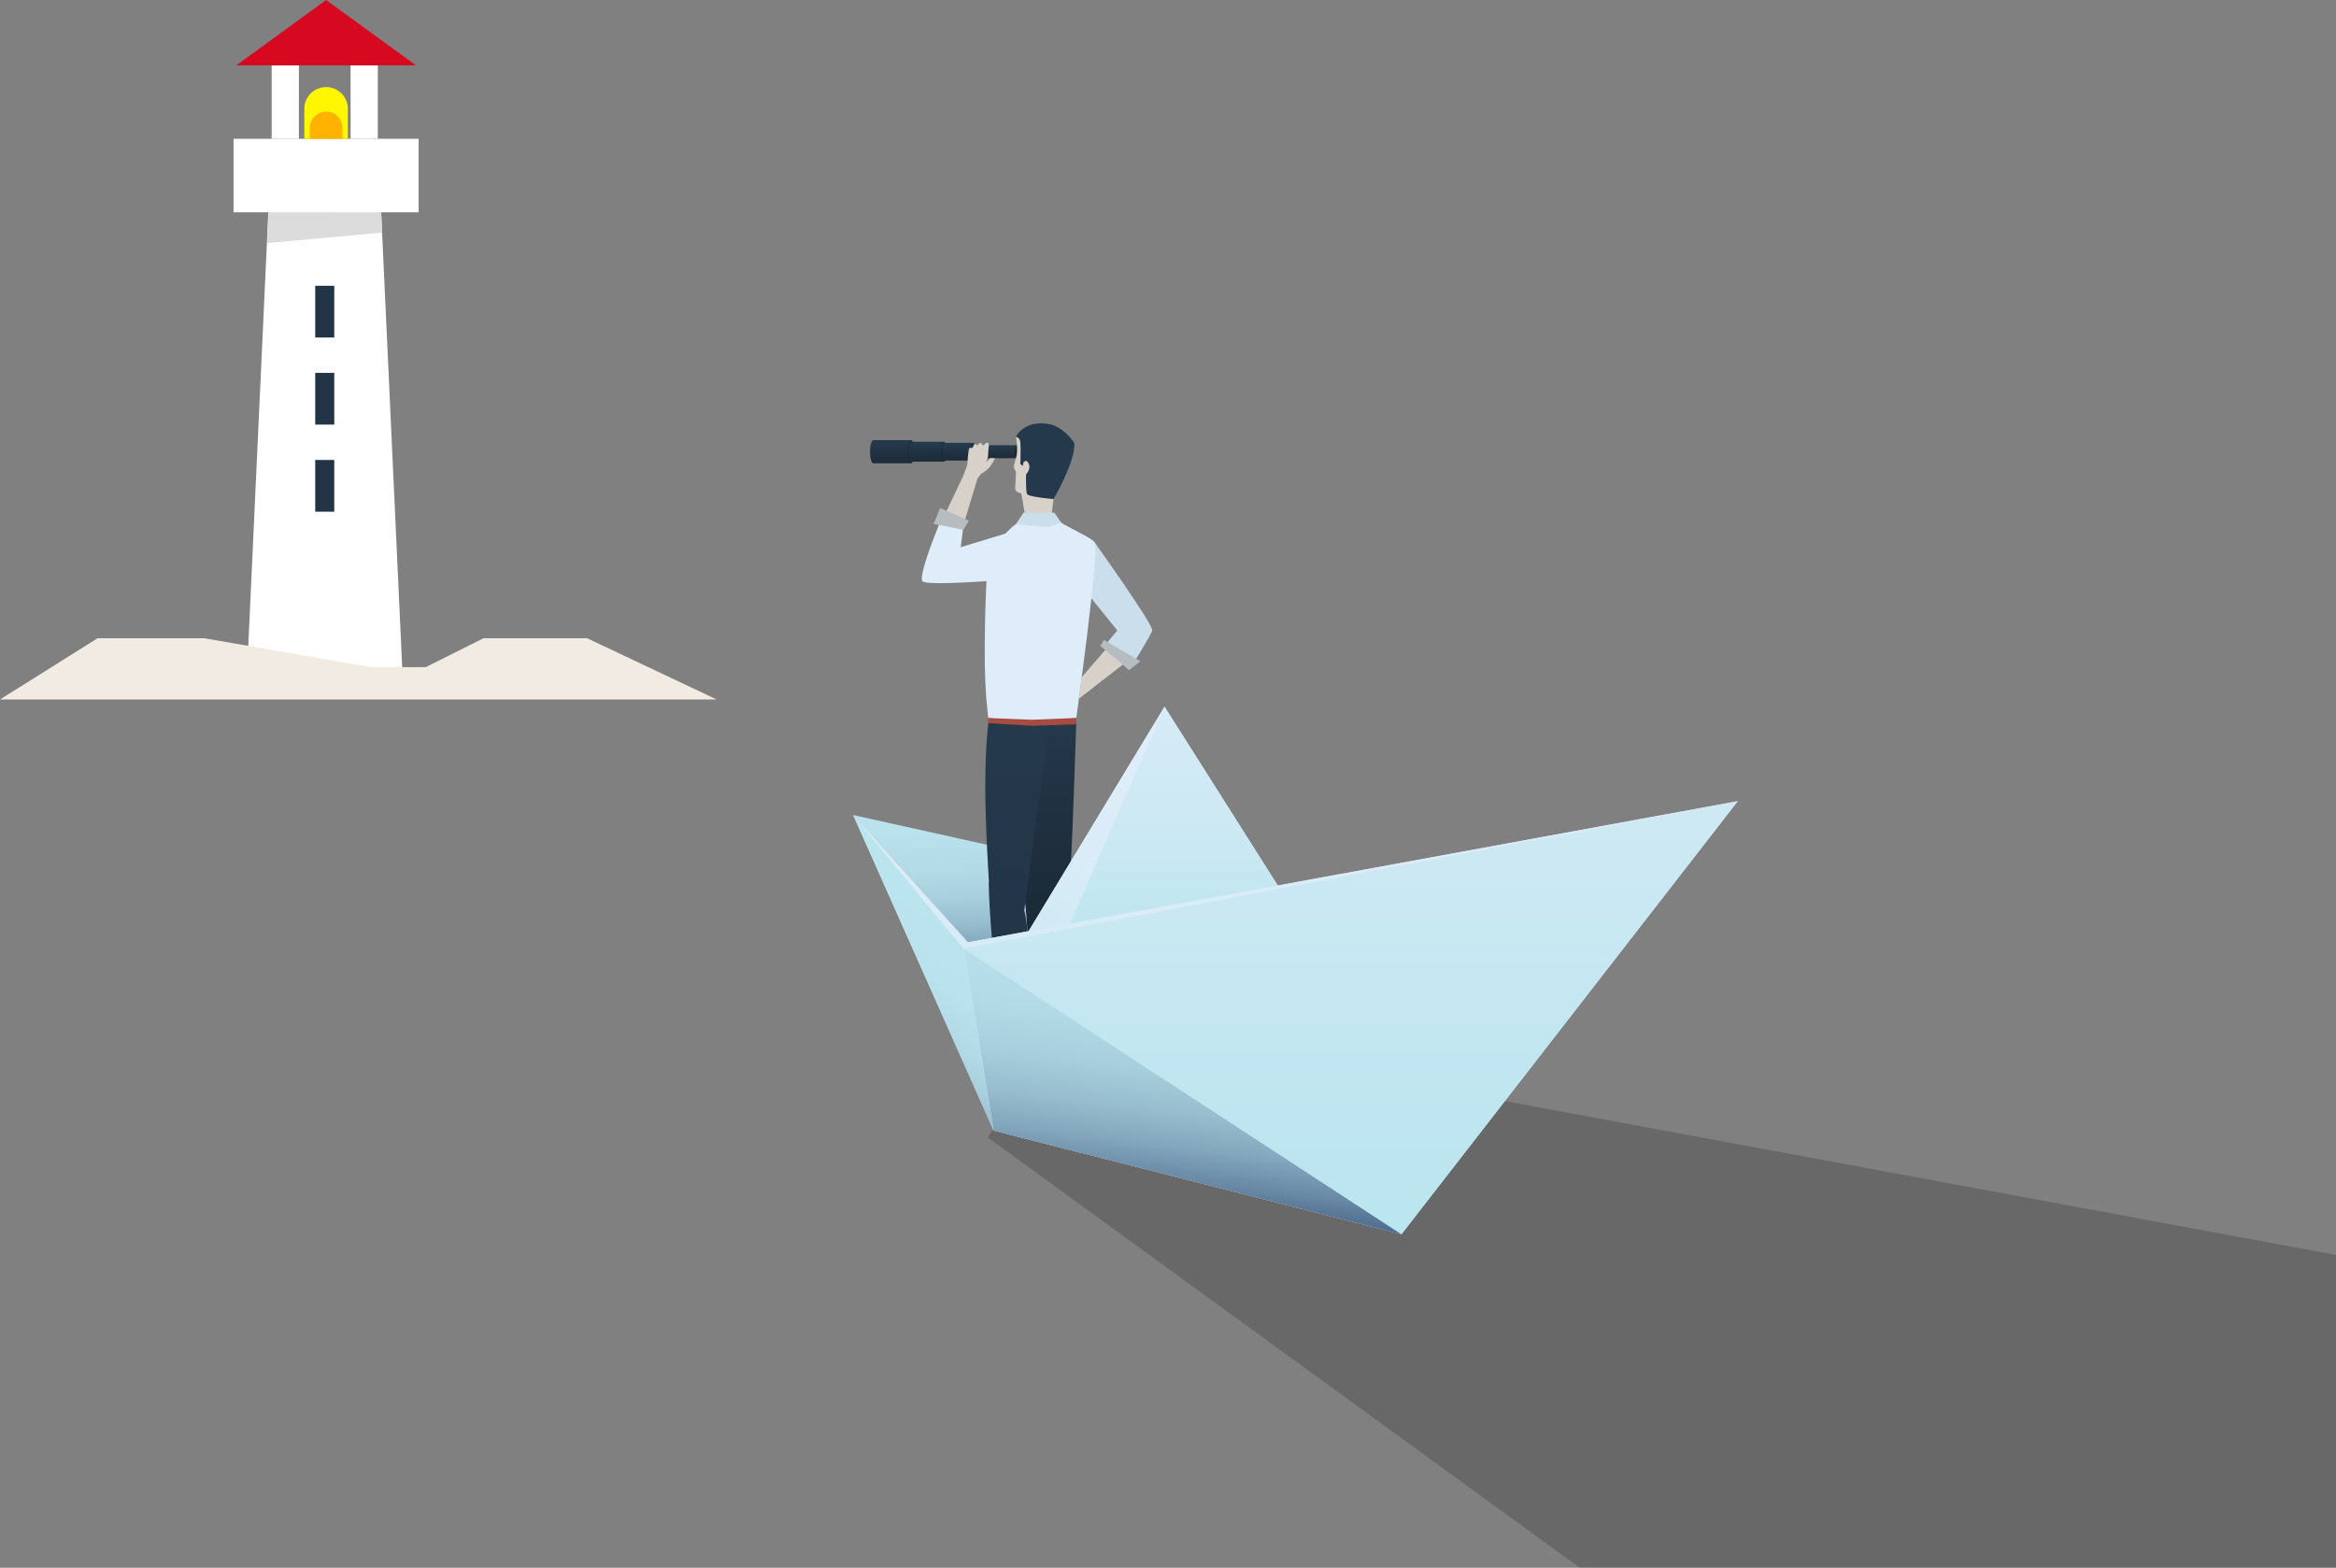 <?xml version="1.0" encoding="UTF-8"?>
<svg xmlns="http://www.w3.org/2000/svg" xmlns:xlink="http://www.w3.org/1999/xlink" width="858.316" height="576" viewBox="0 0 858.316 576">
  <rect x="0" y="0" width="858.316" height="576" fill="#808080" stroke="none"/>
  <defs>
    <linearGradient id="linear-gradient" x1="0.579" y1="1.46" x2="0.447" y2="-0.66" gradientUnits="objectBoundingBox">
      <stop offset="0.078" stop-color="#506e8f"></stop>
      <stop offset="0.135" stop-color="#6989a5"></stop>
      <stop offset="0.206" stop-color="#82a6bc"></stop>
      <stop offset="0.287" stop-color="#97bdce"></stop>
      <stop offset="0.38" stop-color="#a7cfdd"></stop>
      <stop offset="0.491" stop-color="#b2dbe7"></stop>
      <stop offset="0.64" stop-color="#b9e2ed"></stop>
      <stop offset="0.983" stop-color="#bbe5ef"></stop>
    </linearGradient>
    <linearGradient id="linear-gradient-2" x1="-9.881" y1="0.197" x2="-9.881" y2="1.843" gradientUnits="objectBoundingBox">
      <stop offset="0" stop-color="#25394c"></stop>
      <stop offset="0.221" stop-color="#203141"></stop>
      <stop offset="0.628" stop-color="#1a2834"></stop>
      <stop offset="1" stop-color="#182530"></stop>
    </linearGradient>
    <linearGradient id="linear-gradient-3" x1="-1.365" y1="0.197" x2="-1.365" y2="1.843" xlink:href="#linear-gradient-2"></linearGradient>
    <linearGradient id="linear-gradient-4" x1="-9.881" y1="-0.337" x2="-9.881" y2="1.309" xlink:href="#linear-gradient-2"></linearGradient>
    <linearGradient id="linear-gradient-5" x1="-11.595" y1="0.197" x2="-11.595" y2="1.843" xlink:href="#linear-gradient-2"></linearGradient>
    <linearGradient id="linear-gradient-6" x1="-1.672" y1="0.197" x2="-1.672" y2="1.843" xlink:href="#linear-gradient-2"></linearGradient>
    <linearGradient id="linear-gradient-7" x1="-11.596" y1="-0.282" x2="-11.596" y2="1.365" xlink:href="#linear-gradient-2"></linearGradient>
    <linearGradient id="linear-gradient-8" x1="-13.112" y1="0.197" x2="-13.112" y2="1.843" xlink:href="#linear-gradient-2"></linearGradient>
    <linearGradient id="linear-gradient-9" x1="-1.945" y1="0.197" x2="-1.945" y2="1.843" xlink:href="#linear-gradient-2"></linearGradient>
    <linearGradient id="linear-gradient-10" x1="-13.112" y1="-0.149" x2="-13.112" y2="1.497" xlink:href="#linear-gradient-2"></linearGradient>
    <linearGradient id="linear-gradient-11" x1="-17.964" y1="0.197" x2="-17.964" y2="1.843" xlink:href="#linear-gradient-2"></linearGradient>
    <linearGradient id="linear-gradient-12" x1="-1.154" y1="0.197" x2="-1.154" y2="1.843" xlink:href="#linear-gradient-2"></linearGradient>
    <linearGradient id="linear-gradient-13" x1="-17.964" y1="-0.58" x2="-17.964" y2="1.066" xlink:href="#linear-gradient-2"></linearGradient>
    <linearGradient id="linear-gradient-14" x1="-31.239" y1="9.079" x2="-33.536" y2="11.15" gradientUnits="objectBoundingBox">
      <stop offset="0.137" stop-color="#25394c"></stop>
      <stop offset="0.408" stop-color="#273b4d"></stop>
      <stop offset="0.557" stop-color="#2e4353"></stop>
      <stop offset="0.677" stop-color="#3a515c"></stop>
      <stop offset="0.781" stop-color="#4a646a"></stop>
      <stop offset="0.874" stop-color="#617d7b"></stop>
      <stop offset="0.959" stop-color="#7b9c90"></stop>
      <stop offset="1" stop-color="#8bae9d"></stop>
    </linearGradient>
    <linearGradient id="linear-gradient-15" x1="-1.262" y1="-0.733" x2="-1.262" y2="1.046" xlink:href="#linear-gradient-2"></linearGradient>
    <linearGradient id="linear-gradient-16" x1="-0.633" y1="0" x2="-0.633" y2="1.74" xlink:href="#linear-gradient-2"></linearGradient>
    <linearGradient id="linear-gradient-17" x1="-1.262" y1="-0.561" x2="-1.262" y2="0.942" gradientUnits="objectBoundingBox">
      <stop offset="0" stop-color="#25394c"></stop>
      <stop offset="0.147" stop-color="#24374a"></stop>
      <stop offset="1" stop-color="#223546"></stop>
    </linearGradient>
    <linearGradient id="linear-gradient-18" x1="-0.591" y1="0.197" x2="-0.591" y2="1.843" xlink:href="#linear-gradient-17"></linearGradient>
    <linearGradient id="linear-gradient-19" x1="0.501" y1="0.186" x2="0.314" y2="1.507" gradientUnits="objectBoundingBox">
      <stop offset="0" stop-color="#deedf9"></stop>
      <stop offset="0.332" stop-color="#d9ecf7"></stop>
      <stop offset="0.665" stop-color="#cde9f4"></stop>
      <stop offset="0.983" stop-color="#bbe5ef"></stop>
    </linearGradient>
    <linearGradient id="linear-gradient-20" x1="0.5" y1="-0.643" x2="0.5" y2="0.943" gradientUnits="objectBoundingBox">
      <stop offset="0" stop-color="#deedf9"></stop>
      <stop offset="0.269" stop-color="#d3eaf5"></stop>
      <stop offset="0.983" stop-color="#bbe5ef"></stop>
    </linearGradient>
    <linearGradient id="linear-gradient-21" x1="0.404" y1="0.995" x2="0.689" y2="-0.48" xlink:href="#linear-gradient"></linearGradient>
    <linearGradient id="linear-gradient-22" x1="0.324" y1="1.144" x2="0.684" y2="-0.175" gradientUnits="objectBoundingBox">
      <stop offset="0.078" stop-color="#506e8f"></stop>
      <stop offset="0.119" stop-color="#6989a5"></stop>
      <stop offset="0.172" stop-color="#82a6bc"></stop>
      <stop offset="0.231" stop-color="#97bdce"></stop>
      <stop offset="0.299" stop-color="#a7cfdd"></stop>
      <stop offset="0.38" stop-color="#b2dbe7"></stop>
      <stop offset="0.489" stop-color="#b9e2ed"></stop>
      <stop offset="0.74" stop-color="#bbe5ef"></stop>
    </linearGradient>
    <linearGradient id="linear-gradient-23" x1="0.5" y1="-0.219" x2="0.5" y2="2.751" xlink:href="#linear-gradient-19"></linearGradient>
    <linearGradient id="linear-gradient-24" x1="0.5" y1="-0.863" x2="0.5" y2="1.192" xlink:href="#linear-gradient-19"></linearGradient>
    <linearGradient id="linear-gradient-25" x1="0.622" y1="0.187" x2="0.015" y2="1.741" xlink:href="#linear-gradient-19"></linearGradient>
  </defs>
  <g id="Splash-Banner-Grafik" transform="translate(-5376.684 3368)">
    <g id="Grafik-Leutturm" transform="translate(5376.684 -3368)">
      <g id="Gruppe_19" data-name="Gruppe 19" transform="translate(85.82 0)">
        <path id="Pfad_200" data-name="Pfad 200" d="M49,0H8L0,173H57Z" transform="translate(5 73)" fill="#fff"></path>
        <rect id="Rechteck_66" data-name="Rechteck 66" width="7" height="19" transform="translate(30 105)" fill="#223546"></rect>
        <rect id="Rechteck_67" data-name="Rechteck 67" width="7" height="19" transform="translate(30 137)" fill="#223546"></rect>
        <rect id="Rechteck_68" data-name="Rechteck 68" width="7" height="19" transform="translate(30 169)" fill="#223546"></rect>
        <rect id="Rechteck_69" data-name="Rechteck 69" width="68" height="27" transform="translate(0 51)" fill="#fff"></rect>
        <path id="Pfad_201" data-name="Pfad 201" d="M41.335.027-.07,0-.583,11.3,41.678,7.464Z" transform="translate(12.904 78)" fill="#dcdcdc"></path>
        <g id="Gruppe_18" data-name="Gruppe 18" transform="translate(14 24)">
          <rect id="Rechteck_70" data-name="Rechteck 70" width="10" height="27" transform="translate(29)" fill="#fff"></rect>
          <rect id="Rechteck_71" data-name="Rechteck 71" width="10" height="27" transform="translate(0)" fill="#fff"></rect>
        </g>
        <path id="Polygon_1" data-name="Polygon 1" d="M33,0,66,24H0Z" transform="translate(1)" fill="#d70920"></path>
        <g id="Gruppe_17" data-name="Gruppe 17" transform="translate(26 32)">
          <path id="Rechteck_72" data-name="Rechteck 72" d="M8,0H8a8,8,0,0,1,8,8V19a0,0,0,0,1,0,0H0a0,0,0,0,1,0,0V8A8,8,0,0,1,8,0Z" transform="translate(0)" fill="#fff700"></path>
          <path id="Rechteck_73" data-name="Rechteck 73" d="M6,0H6a6,6,0,0,1,6,6v4a0,0,0,0,1,0,0H0a0,0,0,0,1,0,0V6A6,6,0,0,1,6,0Z" transform="translate(2 9)" fill="#ffb300"></path>
        </g>
      </g>
      <path id="Pfad_199" data-name="Pfad 199" d="M1459.82,519l-47.587-22.506h-38.07l-21.255,10.628H1332.92l-61.388-10.628h-39.18L1196.5,519Z" transform="translate(-1196.503 -262)" fill="#f1ebe3"></path>
    </g>
    <g id="Grafik-Boot-Mann-Fernglas" transform="translate(4315 -3630)">
      <path id="Pfad_857" data-name="Pfad 857" d="M495.4,68.086,29.285-18.181,0,24.892,217.51,183H495.4Z" transform="translate(1424.604 654.998)" opacity="0.19"></path>
      <g id="Bildmaterial_2" data-name="Bildmaterial 2" transform="translate(1537.668 566.523)">
        <g id="Gruppe_3718" data-name="Gruppe 3718" transform="translate(-162.506 -148.974)">
          <path id="Pfad_826" data-name="Pfad 826" d="M152.791,89.595l79.6,17.667-15.135,24.992-22.322,4.09Z" transform="translate(-152.791 54.311)" fill="url(#linear-gradient)"></path>
          <path id="Pfad_827" data-name="Pfad 827" d="M196.946,8.089c0-2.35.557-4.255,1.246-4.255s1.245,1.9,1.245,4.255-.557,4.255-1.245,4.255S196.946,10.439,196.946,8.089Z" transform="translate(-190.76 2.324)" fill="url(#linear-gradient-2)"></path>
          <rect id="Rechteck_198" data-name="Rechteck 198" width="13.868" height="8.509" transform="translate(7.432 6.158)" fill="url(#linear-gradient-3)"></rect>
          <path id="Pfad_828" data-name="Pfad 828" d="M188.312,8.089c0-2.35.557-4.255,1.245-4.255s1.246,1.9,1.246,4.255-.557,4.255-1.246,4.255S188.312,10.439,188.312,8.089Z" transform="translate(-168.258 2.324)" fill="url(#linear-gradient-4)"></path>
          <ellipse id="Ellipse_121" data-name="Ellipse 121" cx="1.069" cy="3.653" rx="1.069" ry="3.653" transform="translate(20.406 6.76)" fill="url(#linear-gradient-5)"></ellipse>
          <rect id="Rechteck_199" data-name="Rechteck 199" width="11.906" height="7.306" transform="translate(21.475 6.76)" fill="url(#linear-gradient-6)"></rect>
          <path id="Pfad_829" data-name="Pfad 829" d="M180.9,7.861c0-2.017.479-3.652,1.07-3.652s1.068,1.635,1.068,3.652-.479,3.652-1.068,3.652S180.9,9.879,180.9,7.861Z" transform="translate(-148.588 2.551)" fill="url(#linear-gradient-7)"></path>
          <ellipse id="Ellipse_122" data-name="Ellipse 122" cx="0.95" cy="3.245" rx="0.95" ry="3.245" transform="translate(32.701 7.167)" fill="url(#linear-gradient-8)"></ellipse>
          <rect id="Rechteck_200" data-name="Rechteck 200" width="10.578" height="6.491" transform="translate(33.651 7.167)" fill="url(#linear-gradient-9)"></rect>
          <ellipse id="Ellipse_123" data-name="Ellipse 123" cx="0.95" cy="3.245" rx="0.95" ry="3.245" transform="translate(43.28 7.167)" fill="url(#linear-gradient-10)"></ellipse>
          <path id="Pfad_830" data-name="Pfad 830" d="M174.264,7.386c0-1.322.313-2.393.7-2.393s.7,1.071.7,2.393-.313,2.393-.7,2.393S174.264,8.708,174.264,7.386Z" transform="translate(-130.556 3.026)" fill="url(#linear-gradient-11)"></path>
          <rect id="Rechteck_201" data-name="Rechteck 201" width="15.64" height="4.786" transform="translate(44.409 8.019)" fill="url(#linear-gradient-12)"></rect>
          <path id="Pfad_831" data-name="Pfad 831" d="M164.527,7.386c0-1.322.313-2.393.7-2.393s.7,1.071.7,2.393-.313,2.393-.7,2.393S164.527,8.708,164.527,7.386Z" transform="translate(-105.179 3.026)" fill="url(#linear-gradient-13)"></path>
          <path id="Pfad_832" data-name="Pfad 832" d="M157.252,3.047s.948,5.109,0,7.9c-1.5,4.422-.239,4.123-.072,4.783.3,1.2-.471,6.044-.064,6.956s2.1,1.19,2.1,1.19l1.629,9.39,8.963,3.151,1.237-10.455L167.612,6.83Z" transform="translate(-97.439 1.847)" fill="#d8d1c9"></path>
          <path id="Pfad_833" data-name="Pfad 833" d="M173.195,7.189c.4,7.087-7.66,20.619-7.66,20.619s-9.147-.755-9.693-1.847-.363-7.236-.363-7.236,1.678-1.789,1.086-3.546-1.312-1.335-1.312-1.335c-1.156.289-.863,1.776-.863,1.776l-1.039-.657s.268-7.39-.114-8.612a2.15,2.15,0,0,0-1.489-1.457s3.008-6.285,12.2-4.61C169.364,1.272,173.195,7.189,173.195,7.189Z" transform="translate(-91.933 0)" fill="url(#linear-gradient-14)"></path>
          <path id="Pfad_834" data-name="Pfad 834" d="M151.425,51.059l-9.7,11.227-1.049,7.931,16.105-12.529Z" transform="translate(-57.729 30.951)" fill="#d8d1c9"></path>
          <path id="Pfad_835" data-name="Pfad 835" d="M179.325,151.8v5.032h-4.8v-.691a24.146,24.146,0,0,1-5.043.691h-5.537s-.482-.964.737-1.8c1.574-1.083,4.852-.919,6.945-2.1a16.554,16.554,0,0,0,3.474-2.568h4.219Z" transform="translate(-117.497 91.145)" fill="#182530"></path>
          <path id="Pfad_836" data-name="Pfad 836" d="M170.186,151.8v5.032h-4.538v-.691a21.7,21.7,0,0,1-4.77.691h-5.236a1.472,1.472,0,0,1,.7-1.8c1.489-1.083,4.591-.919,6.569-2.1a15.793,15.793,0,0,0,3.286-2.568h3.991Z" transform="translate(-95.024 91.145)" fill="#182530"></path>
          <path id="Pfad_837" data-name="Pfad 837" d="M166.281,179.495h-6.19s-8.111-75.4-5.763-76.14,12.381,0,13.874,21.831S166.281,179.495,166.281,179.495Z" transform="translate(-90.765 62.549)" fill="url(#linear-gradient-15)"></path>
          <path id="Pfad_838" data-name="Pfad 838" d="M155.816,138.925s-3.334-30.807-4.157-46.408S151.7,68.9,151.7,68.9l22.424-.6s-1.351,40.621-1.807,48.186-2.745,29.848-2.745,29.848Z" transform="translate(-92.133 41.402)" fill="url(#linear-gradient-16)"></path>
          <path id="Pfad_839" data-name="Pfad 839" d="M174.564,179.495h-6.19s-8.111-75.4-5.763-76.14,12.381,0,13.874,21.831S174.564,179.495,174.564,179.495Z" transform="translate(-112.35 62.549)" fill="url(#linear-gradient-17)"></path>
          <path id="Pfad_840" data-name="Pfad 840" d="M158.651,126.16s-1.282-18.943-1.282-34.573,1.282-23.568,1.282-23.568l22.413.991s-5.6,38.714-6.452,46.234-2.939,22.424-2.939,22.424Z" transform="translate(-108.818 41.232)" fill="url(#linear-gradient-18)"></path>
          <path id="Pfad_841" data-name="Pfad 841" d="M136.653,27.34s21.59,30.217,21.027,32.19-8.455,14.514-8.455,14.514-9.441-8.031-9.3-8.453,4.931-6.06,4.931-6.06L133.93,46Z" transform="translate(-47.797 16.573)" fill="#cadeec"></path>
          <path id="Pfad_842" data-name="Pfad 842" d="M147.272,60.583l4.132-3.175-13.393-7.863-1.383,2.16Z" transform="translate(-45.846 30.034)" fill="#b6bdc1"></path>
          <path id="Pfad_843" data-name="Pfad 843" d="M180.567,95.682s8.362-60.346,6.866-64.335c-.508-1.354-7.045-4.37-11.465-6.813-2.03-1.121-1.829-2.16-3.569-2.793-5.639-2.046-8.068-.451-10.686.135-.822.185-1.751,1.524-2.737,2.16-5.23,3.375-10.333,11.476-10.892,14.273-.455,2.27-1.651,27.729-.956,44.042.324,7.576,1.107,13.349,1.107,13.349l15.946,1.373Z" transform="translate(-98.578 12.566)" fill="#deedf9"></path>
          <path id="Pfad_844" data-name="Pfad 844" d="M183.785,69.72V67.394l-16.384.64-15.946-.623-.152,1.874,16.241.97Z" transform="translate(-101.797 40.854)" fill="#a84b41"></path>
          <path id="Pfad_845" data-name="Pfad 845" d="M171.357,24.015l-2.407-3.574H157.566L154.8,24.606l12.047,1.149Z" transform="translate(-94.988 12.391)" fill="#cadeec"></path>
          <path id="Pfad_846" data-name="Pfad 846" d="M203.165,39.544l-.948,3.432s-41.112,3.791-42.757,1.5,6.7-22.219,6.7-22.219l8.386,1.523-1.009,8.229,21.314-6.486s5.206,4.292,7.022,7.2A11.68,11.68,0,0,1,203.165,39.544Z" transform="translate(-134.005 13.491)" fill="#deedf9"></path>
          <path id="Pfad_847" data-name="Pfad 847" d="M173.605,27.24l7.707-16.172,4.993.831L180.682,30.56Z" transform="translate(-140.138 6.709)" fill="#d8d1c9"></path>
          <path id="Pfad_848" data-name="Pfad 848" d="M176.352,15.923a12.6,12.6,0,0,0,3.294-2.613,18.843,18.843,0,0,0,1.865-3.163h-1.8a16.385,16.385,0,0,0-1.465,1.669,9.74,9.74,0,0,0,.779-3.67c.018-1.674.561-3.336-.159-3.619-.675-.265-.366-.209-1.3.649-.9.826-1.062-1.574-2.014-.268-1,1.372-1.132-1.359-2.029.919-.564,1.43-1.293-.421-1.624,1.216s-.543,5.456-.543,5.456L169.9,16.525l5.172,1.055Z" transform="translate(-129.401 2.659)" fill="#d8d1c9"></path>
          <path id="Pfad_849" data-name="Pfad 849" d="M178.238,19.371,175.882,25.2l10.906,2.154L188.794,24Z" transform="translate(-146.284 11.742)" fill="#b6bdc1"></path>
          <path id="Pfad_850" data-name="Pfad 850" d="M42.142,151.366l22.322-4.09,49.941-82.464,41.6,65.691,169-30.964L201.439,258.659,51.629,220.572,0,104.618Z" transform="translate(0 39.288)" fill="url(#linear-gradient-19)"></path>
          <g id="Gruppe_3717" data-name="Gruppe 3717" transform="translate(0 104.101)">
            <path id="Pfad_851" data-name="Pfad 851" d="M0,140.6,160.813,245.553,284.385,86.433Z" transform="translate(40.626 -51.706)" fill="url(#linear-gradient-20)"></path>
            <path id="Pfad_852" data-name="Pfad 852" d="M87.938,187.022l-11-66.864L237.748,225.109Z" transform="translate(-36.308 -31.262)" fill="url(#linear-gradient-21)"></path>
            <path id="Pfad_853" data-name="Pfad 853" d="M170.2,89.595l40.626,49.09,11,66.864Z" transform="translate(-170.204 -49.789)" fill="url(#linear-gradient-22)"></path>
            <path id="Pfad_854" data-name="Pfad 854" d="M325.011,86.433,42.142,138.26,0,91.511,40.626,140.6Z" transform="translate(0 -51.706)" fill="url(#linear-gradient-23)"></path>
            <path id="Pfad_855" data-name="Pfad 855" d="M140.024,64.812l41.6,65.691-76.41,14Z" transform="translate(-25.619 -64.812)" fill="url(#linear-gradient-24)"></path>
            <path id="Pfad_856" data-name="Pfad 856" d="M131.121,147.276l49.941-82.464L146.256,144.5Z" transform="translate(-66.657 -64.812)" fill="url(#linear-gradient-25)"></path>
          </g>
        </g>
      </g>
    </g>
  </g>
</svg>

